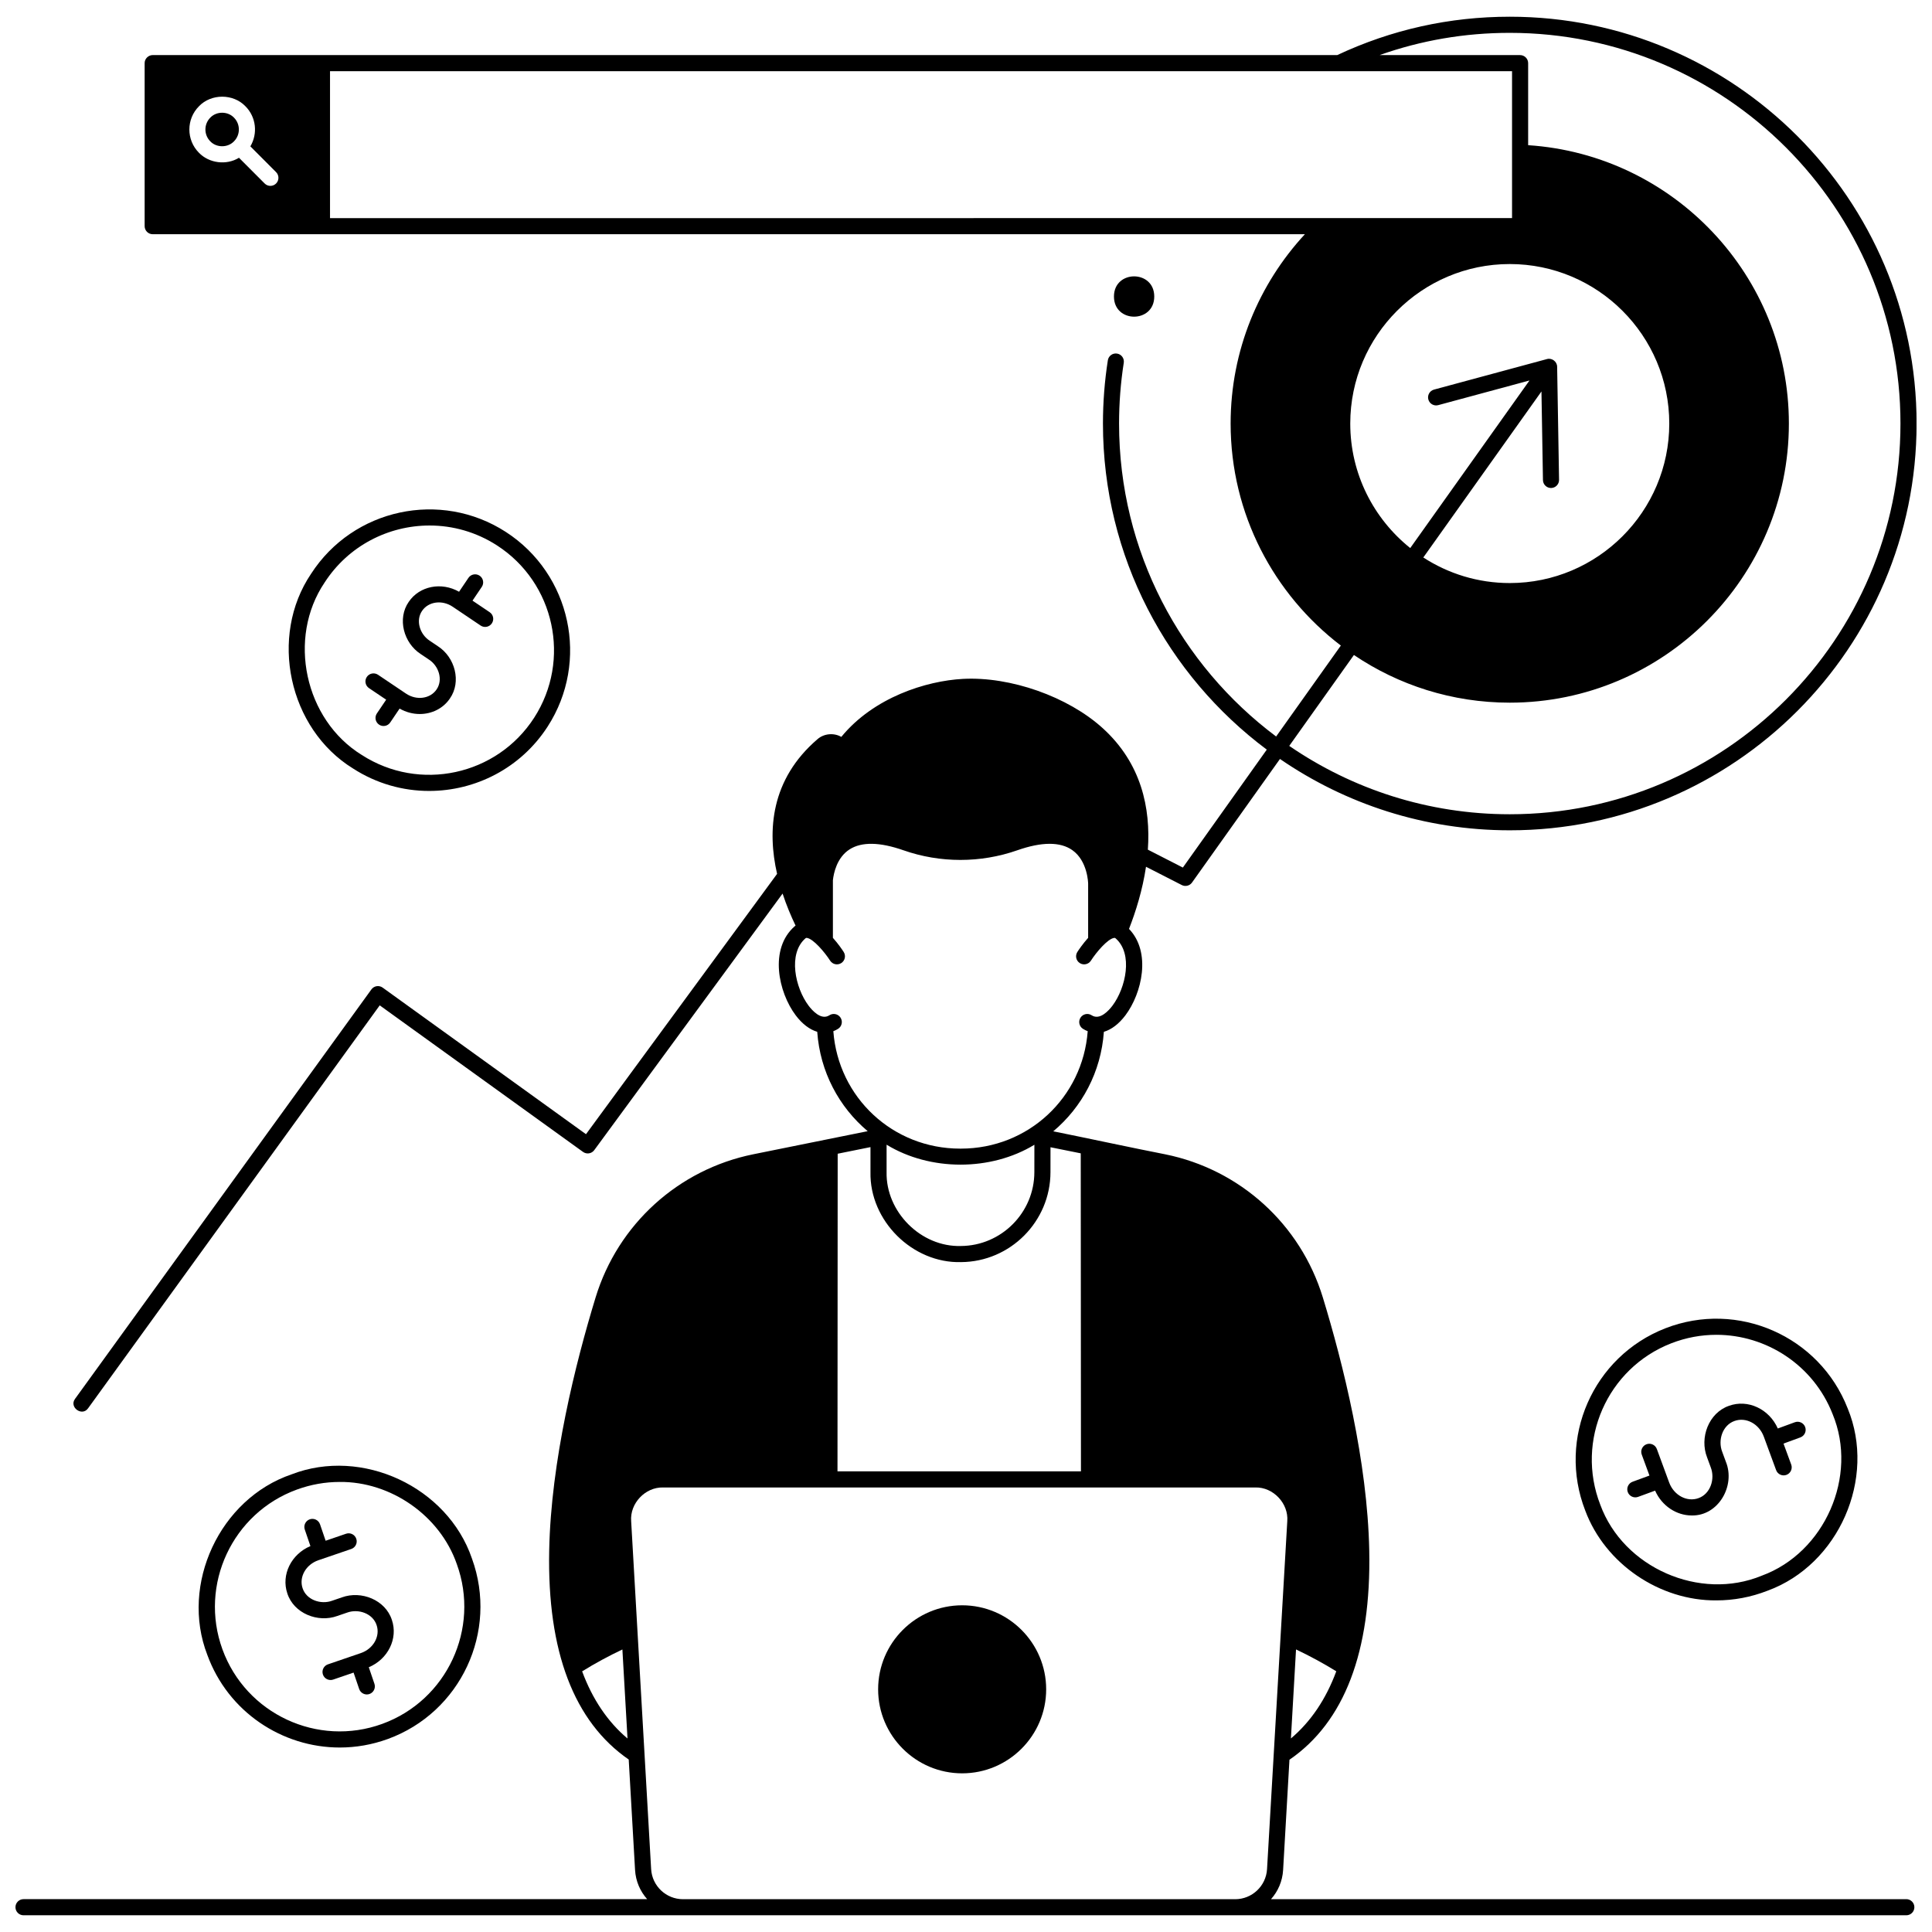 <?xml version="1.0" encoding="UTF-8"?>
<!-- Uploaded to: ICON Repo, www.svgrepo.com, Generator: ICON Repo Mixer Tools -->
<svg width="800px" height="800px" version="1.1" viewBox="144 144 512 512" xmlns="http://www.w3.org/2000/svg">
 <defs>
  <clipPath id="a">
   <path d="m148.09 148.09h503.81v503.81h-503.81z"/>
  </clipPath>
 </defs>
 <path d="m449.89 222.58c0 7.121-10.68 7.121-10.68 0s10.68-7.121 10.68 0"/>
 <path d="m206 175.17c-1.648-1.723-4.617-1.723-6.266 0-1.73 1.734-1.73 4.559 0 6.293 1.648 1.723 4.617 1.723 6.266 0 1.734-1.734 1.734-4.559 0-6.293z"/>
 <path d="m336.71 536.73c-0.18 0-0.363-0.023-0.547-0.07-1.141-0.301-1.82-1.469-1.52-2.609 2.625-9.93 3.633-19.344 3.641-19.438 0.125-1.172 1.176-2.027 2.348-1.898 1.172 0.121 2.023 1.172 1.898 2.348-0.043 0.395-1.051 9.82-3.762 20.082-0.25 0.953-1.113 1.586-2.059 1.586z"/>
 <path d="m398.98 569.42c-12.277 0-22.266 9.988-22.266 22.266s9.988 22.266 22.266 22.266c12.277 0 22.266-9.988 22.266-22.266s-9.988-22.266-22.266-22.266z"/>
 <g clip-path="url(#a)">
  <path d="m649.19 647.3h-168.36c1.852-2.074 3.035-4.758 3.207-7.731l1.68-29.219c14.559-9.996 21.688-28.629 21.148-55.449-0.477-23.695-6.949-49.543-12.297-67.055-5.922-19.398-21.945-33.941-41.812-37.949-7.117-1.371-22.691-4.707-29.633-6.086 7.609-6.383 12.656-15.711 13.414-26.367 1.996-0.59 3.973-2.07 5.711-4.379 4.371-5.812 6.914-16.715 0.949-22.895 1.789-4.574 3.582-10.281 4.504-16.469l9.484 4.848c0.93 0.477 2.094 0.207 2.711-0.664l23.305-32.75c17.344 11.918 38.324 18.906 60.914 18.906 59.445 0 107.8-48.363 107.8-107.8 0-59.445-48.363-107.81-107.8-107.81-15.98 0-31.363 3.422-45.727 10.164l-313.92 0.004c-1.145-0.008-2.156 0.98-2.137 2.137v43.199c0 1.18 0.957 2.137 2.137 2.137h305.34c-12.203 13.195-19.68 30.824-19.68 50.172 0 23.977 11.473 45.312 29.207 58.836l-17.148 24.102c-25.254-18.898-41.625-49.043-41.625-82.938 0-5.394 0.418-10.812 1.246-16.102 0.18-1.164-0.613-2.258-1.781-2.438-1.168-0.184-2.258 0.613-2.438 1.781-0.859 5.508-1.297 11.145-1.297 16.762 0 35.328 17.082 66.742 43.418 86.414l-22.242 31.254-9.277-4.746c0.773-10.984-1.699-22.875-11.957-32.188-9.219-8.371-24.465-13.742-37.059-13.066-9.727 0.523-23.633 4.887-32.219 15.371-1.977-1.141-4.606-0.902-6.324 0.613-12.402 10.66-13.324 24.184-10.699 35.688l-50.641 68.988-53.891-38.848c-0.953-0.688-2.289-0.473-2.977 0.48l-78.535 108.5c-1.652 2.219 1.859 4.773 3.457 2.504l77.285-106.78 53.879 38.84c0.949 0.684 2.277 0.477 2.969-0.469l49.914-67.996c1.02 3.102 2.231 5.973 3.441 8.492-0.055 0.043-0.117 0.07-0.168 0.117-6.953 6.012-4.356 17.594 0.195 23.645 1.734 2.309 3.715 3.789 5.711 4.379 0.758 10.637 5.789 19.953 13.375 26.336l-10.512 2.121-19.785 3.996c-19.867 4.012-35.891 18.551-41.812 37.949-5.348 17.512-11.824 43.359-12.297 67.055-0.539 26.777 6.566 45.391 21.074 55.398l1.68 29.27c0.172 2.973 1.355 5.656 3.207 7.731h-165.27c-1.18 0-2.137 0.957-2.137 2.137 0 1.18 0.957 2.137 2.137 2.137h498.96c1.18 0 2.137-0.957 2.137-2.137-0.004-1.18-0.961-2.137-2.141-2.137zm-161.73-66.184c3.699 1.758 7.273 3.695 10.668 5.793-2.738 7.406-6.773 13.371-12.023 17.801zm-270.3-388.48c-0.836 0.832-2.188 0.832-3.019-0.004l-6.809-6.824c-3.293 2.043-7.902 1.484-10.605-1.32-3.391-3.398-3.391-8.926 0-12.328 3.238-3.383 9.07-3.383 12.312 0 2.871 2.875 3.301 7.277 1.309 10.625l6.816 6.832c0.832 0.836 0.828 2.188-0.004 3.019zm14.297 9.168v-38.934h313.25v38.93zm325.2 39.375c-0.016-1.355-1.387-2.394-2.691-2.023l-29.938 8.09c-1.137 0.309-1.812 1.48-1.504 2.617 0.309 1.141 1.48 1.812 2.617 1.504l24.188-6.535-31.602 44.41c-9.68-7.754-15.895-19.656-15.895-32.996 0-23.305 18.961-42.27 42.27-42.27 23.305 0 42.27 18.961 42.27 42.27 0 23.305-18.961 42.27-42.27 42.27-8.441 0-16.305-2.496-22.91-6.777l31.309-43.996 0.398 23.484c0.02 1.168 0.973 2.098 2.133 2.098h0.035c1.18-0.02 2.117-0.992 2.098-2.172zm-53.855 76.402c11.801 7.973 26.02 12.633 41.301 12.633 40.789 0 73.969-33.184 73.969-73.969 0-39.148-30.578-71.25-69.098-73.77v-21.738c0-1.18-0.957-2.137-2.137-2.137h-37.238c11.031-3.91 22.59-5.894 34.504-5.894 57.09 0 103.54 46.445 103.54 103.54 0 57.09-46.445 103.54-103.54 103.54-21.664 0-41.793-6.695-58.438-18.117zm-204.53 269.34c3.394-2.098 6.969-4.039 10.668-5.793l1.355 23.594c-5.254-4.43-9.285-10.398-12.023-17.801zm66.57-169.64c0.434-0.172 0.863-0.375 1.281-0.645 0.988-0.641 1.27-1.965 0.625-2.953-0.641-0.988-1.965-1.27-2.953-0.625-2.184 1.418-4.586-1.312-5.516-2.551-3.531-4.695-5.547-13.758-0.812-17.852 0.113-0.098 0.184-0.125 0.367-0.102 1.711 0.246 4.688 3.746 6.16 6.031 0.637 0.992 1.961 1.277 2.949 0.641 0.992-0.637 1.277-1.957 0.641-2.949-0.359-0.555-1.414-2.133-2.856-3.738v-15.273c0.199-1.82 1.031-6.019 4.445-8.188 3.195-2.027 7.992-1.941 14.262 0.258 9.723 3.406 20.434 3.406 30.156 0 6.488-2.273 11.391-2.289 14.582-0.043 4.109 2.891 4.195 8.836 4.195 8.887v14.359c-1.441 1.609-2.5 3.184-2.856 3.738-0.637 0.992-0.352 2.312 0.641 2.949 0.988 0.637 2.312 0.352 2.949-0.641 1.473-2.289 4.449-5.785 6.16-6.031 0.188-0.023 0.254 0.004 0.367 0.102 4.734 4.094 2.715 13.156-0.812 17.852-0.934 1.238-3.332 3.969-5.516 2.551-0.988-0.641-2.312-0.363-2.953 0.625s-0.363 2.312 0.625 2.953c0.418 0.27 0.848 0.473 1.281 0.645-1.32 17.586-15.766 31.117-33.617 31.117h-0.191c-17.84 0-32.285-13.531-33.605-31.117zm53.281 30.09-0.008 7.273c-0.016 10.719-8.742 19.492-19.461 19.559-10.574 0.316-19.918-9.027-19.699-19.582v-7.266c11.535 7.047 27.625 7.051 39.168 0.016zm-52.129 2.379 8.691-1.754v6.625c-0.27 12.875 11.129 24.199 23.996 23.852 13.055-0.078 23.688-10.766 23.703-23.82l0.008-6.621 8.016 1.613 0.055 84.281h-64.52zm-40.988 197.56c-4.481 0-8.191-3.504-8.449-7.977l-5.293-92.195c-0.379-4.715 3.715-9.051 8.449-8.945h156.98c4.731-0.109 8.824 4.231 8.449 8.945l-5.363 92.195c-0.258 4.473-3.969 7.977-8.449 7.977z"/>
 </g>
 <path d="m234.04 607.11c-15.246 0-29.594-9.418-35.102-24.555-7.25-18.707 3.312-41.355 22.305-47.828 18.707-7.25 41.355 3.312 47.828 22.301 7.039 19.336-2.969 40.789-22.301 47.828-4.203 1.531-8.504 2.254-12.73 2.254zm-0.02-70.379c-3.812 0-7.633 0.668-11.32 2.012-17.125 6.231-25.984 25.23-19.75 42.355 6.231 17.121 25.234 25.98 42.355 19.746 17.121-6.231 25.98-25.234 19.75-42.355-4.469-12.855-17.496-21.891-31.035-21.758z"/>
 <path d="m247.85 573.29c-1.711-5.285-8.086-7.848-13.254-5.965l-2.574 0.883c-3.012 1.094-6.809-0.215-7.828-3.305-1.008-2.957 0.863-6.285 4.176-7.422l8.719-2.984c1.117-0.383 1.711-1.598 1.328-2.711-0.383-1.117-1.594-1.711-2.711-1.328l-5.41 1.852-1.484-4.348c-0.379-1.117-1.594-1.711-2.711-1.332-1.117 0.383-1.711 1.594-1.332 2.711l1.496 4.387c-5.074 2.133-7.805 7.602-6.117 12.551 1.711 5.285 8.086 7.848 13.254 5.965l2.574-0.883c3.012-1.098 6.809 0.215 7.828 3.305 1.008 2.957-0.863 6.285-4.176 7.418l-8.719 2.984c-1.117 0.383-1.711 1.598-1.328 2.711 0.379 1.125 1.625 1.707 2.711 1.328l5.41-1.852 1.484 4.348c0.379 1.125 1.625 1.711 2.711 1.332 1.117-0.383 1.711-1.594 1.332-2.711l-1.496-4.387c5.078-2.125 7.809-7.594 6.117-12.547z"/>
 <path d="m257.73 353.61c-6.934 0-13.941-1.926-20.188-5.961-17.074-10.535-22.328-34.969-11.102-51.59 11.164-17.285 34.309-22.262 51.59-11.102 17.285 11.164 22.262 34.309 11.102 51.59-7.129 11.043-19.145 17.062-31.402 17.062zm0.109-70.344c-10.855 0-21.496 5.332-27.812 15.105-9.945 14.723-5.293 36.359 9.828 45.688 15.305 9.887 35.801 5.477 45.688-9.828 9.887-15.305 5.477-35.801-9.828-45.688-5.527-3.57-11.734-5.277-17.875-5.277z"/>
 <path d="m273.77 306.24-4.551-3.066 2.461-3.644c0.66-0.977 0.402-2.305-0.574-2.965-0.98-0.66-2.305-0.402-2.965 0.574l-2.484 3.68c-4.644-2.656-10.48-1.547-13.332 2.672-3.106 4.449-1.348 10.922 3.168 13.836l2.191 1.477c2.586 1.672 3.785 5.336 2.016 7.906-1.68 2.484-5.312 2.977-8.102 1.102l-7.422-4.996c-0.98-0.656-2.305-0.398-2.965 0.578-0.66 0.98-0.398 2.305 0.578 2.965l4.551 3.066-2.461 3.644c-0.66 0.977-0.402 2.305 0.574 2.965 0.965 0.656 2.301 0.41 2.965-0.574l2.481-3.676c1.691 0.969 3.535 1.438 5.34 1.438 3.156 0 6.18-1.43 7.992-4.117 3.106-4.449 1.348-10.922-3.168-13.836l-2.191-1.477c-2.586-1.672-3.785-5.336-2.016-7.906 1.68-2.484 5.312-2.981 8.102-1.102l7.418 4.996c0.98 0.66 2.305 0.398 2.965-0.578 0.668-0.973 0.41-2.301-0.57-2.961z"/>
 <path d="m598.87 568.12c-15.008 0.133-29.473-9.652-34.758-23.785-7.473-19.172 2.047-40.848 21.219-48.32 19.172-7.473 40.848 2.047 48.32 21.219 7.672 18.539-2.379 41.422-21.219 48.316-4.394 1.719-8.98 2.57-13.562 2.57zm-0.023-70.383c-3.984 0-8.031 0.727-11.961 2.258-16.977 6.617-25.406 25.812-18.789 42.789 6.109 16.684 26.371 25.582 42.789 18.789 16.684-6.109 25.582-26.375 18.789-42.789-5.086-13.047-17.602-21.047-30.828-21.047z"/>
 <path d="m622.39 522.18c-0.406-1.105-1.633-1.676-2.738-1.27l-4.516 1.656c-2.277-5.16-7.934-7.844-12.965-6-5.356 1.867-7.82 8.43-5.777 13.66l0.965 2.621c1.207 3.09-0.07 7.047-3.238 8.176-3.035 1.113-6.527-0.746-7.777-4.144l-3.262-8.871c-0.406-1.105-1.633-1.672-2.738-1.266s-1.672 1.633-1.266 2.738l2.043 5.559-4.477 1.641c-1.105 0.406-1.676 1.633-1.27 2.738 0.406 1.117 1.66 1.672 2.738 1.27l4.508-1.652c1.789 4.055 5.672 6.578 9.691 6.578 7.066 0.16 11.66-7.867 9.059-14.238l-0.965-2.621c-1.207-3.09 0.07-7.047 3.242-8.176 3.039-1.113 6.527 0.746 7.777 4.144l3.262 8.871c0.406 1.109 1.637 1.676 2.738 1.266 1.105-0.406 1.672-1.633 1.266-2.738l-2.043-5.555 4.477-1.641c1.102-0.414 1.672-1.641 1.266-2.746z"/>
</svg>